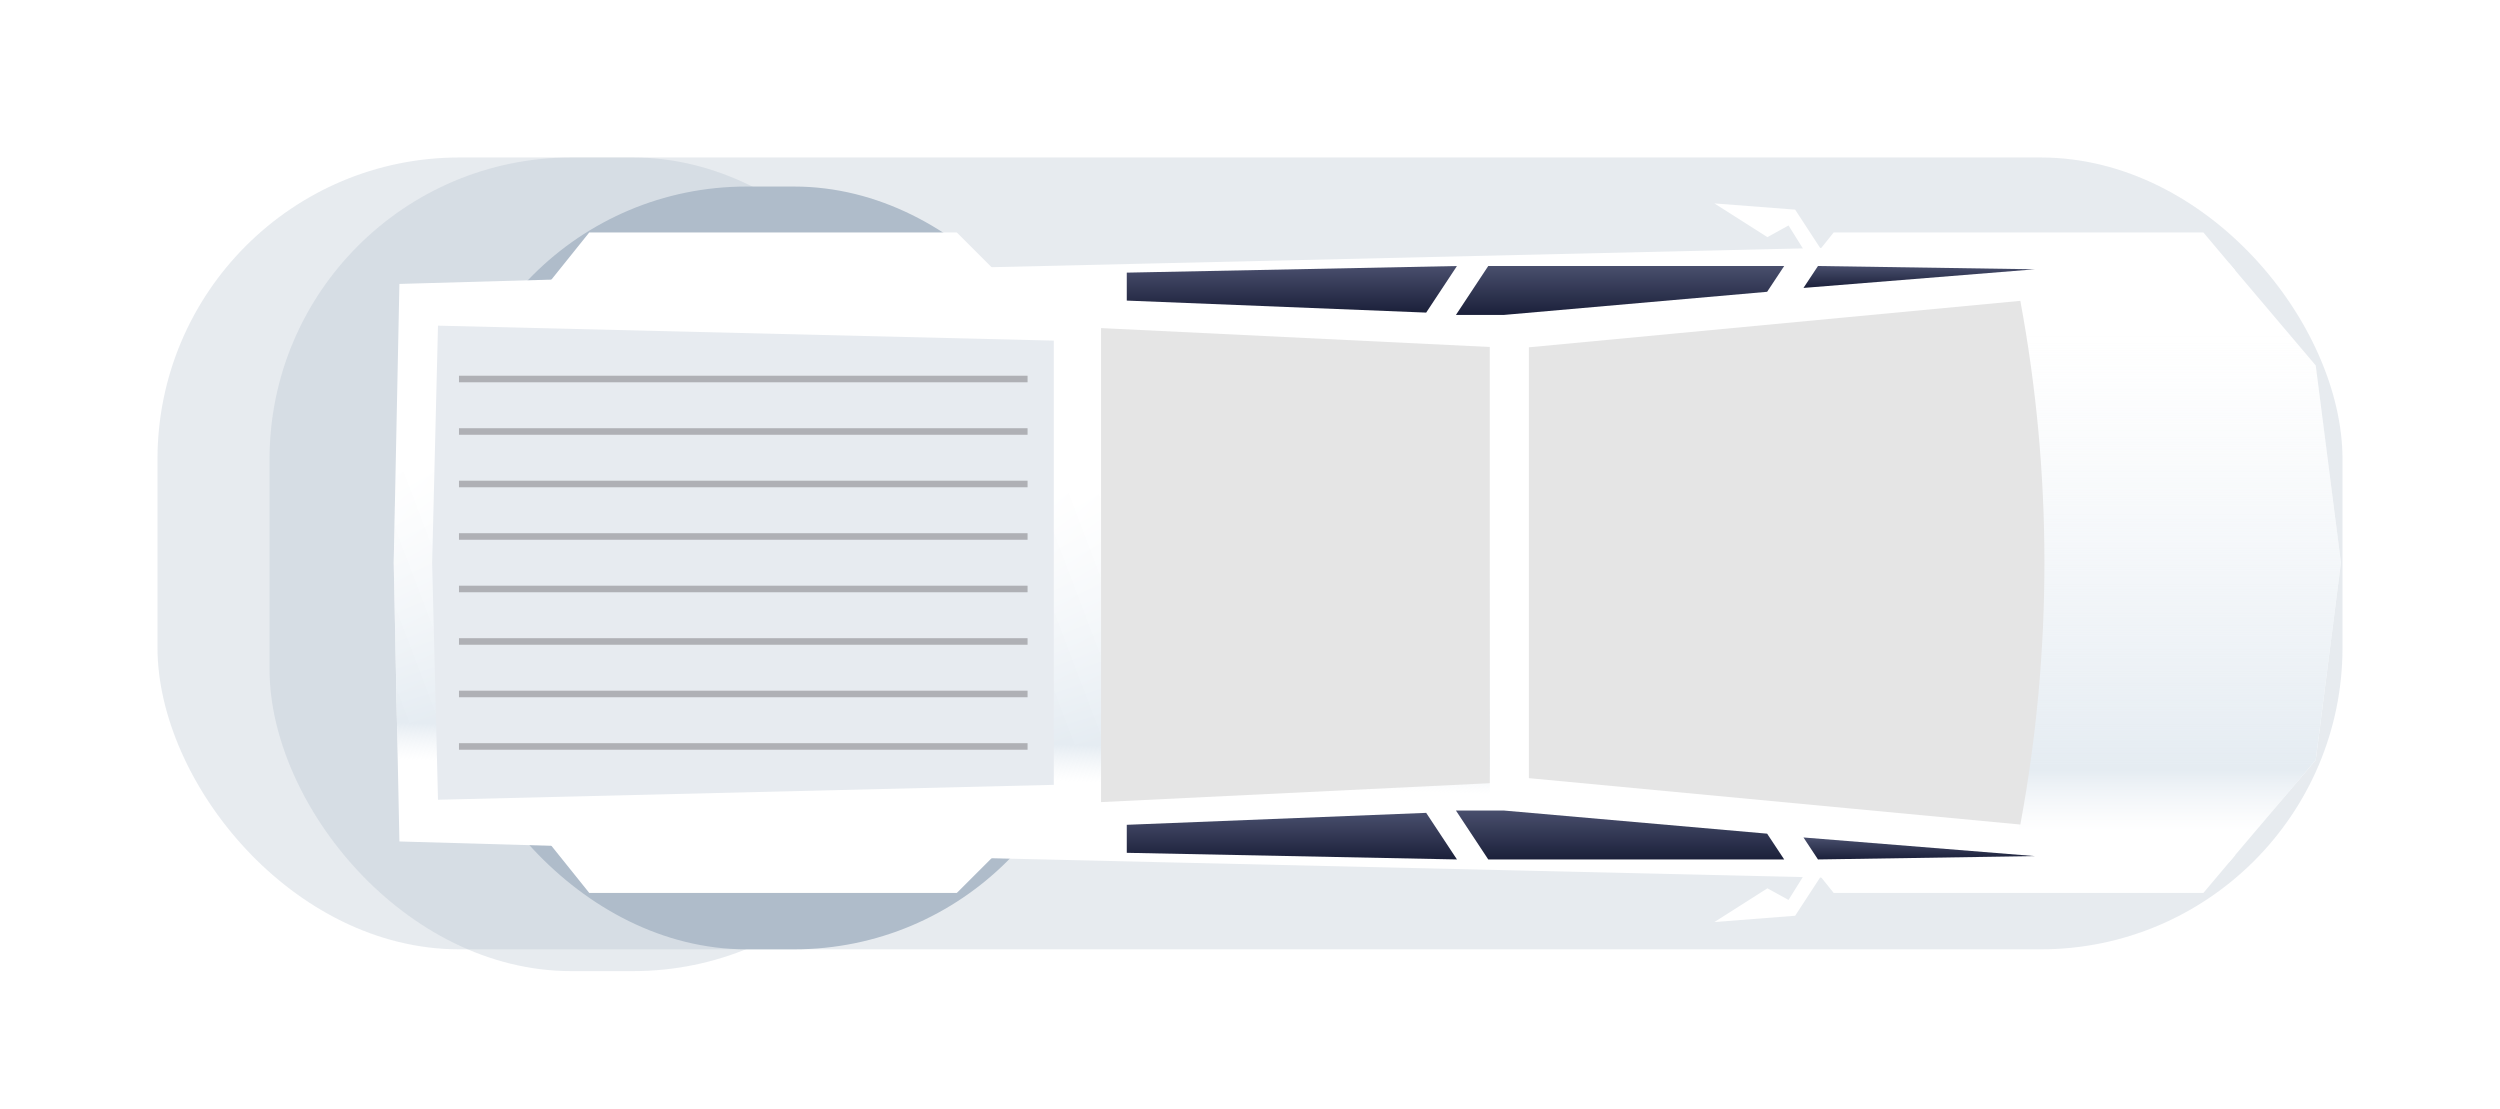 <svg width="381" height="169" viewBox="0 0 381 169" fill="none" xmlns="http://www.w3.org/2000/svg">
<g opacity="0.3" filter="url(#filter0_f_26_120)">
<rect x="24" y="24" width="333" height="120.679" rx="46" fill="#AFBCCA"/>
</g>
<g opacity="0.3" filter="url(#filter1_f_26_120)">
<rect x="41.077" y="24" width="101.394" height="124" rx="46" fill="#AFBCCA"/>
</g>
<g filter="url(#filter2_f_26_120)">
<rect x="67.76" y="28.429" width="99.26" height="116.25" rx="46" fill="#AFBCCA"/>
</g>
<path d="M273.58 139.56L261.27 140.52L269.35 135.38L272.57 137.15L275.36 132.68H278.07L273.58 139.56Z" fill="white"/>
<path d="M273.58 31.95L261.27 31L269.35 36.14L272.57 34.36L275.36 38.83H278.07L273.58 31.95Z" fill="white"/>
<path d="M273.28 128.38L279.45 136.08H335.8L340.66 130.31L273.28 128.38Z" fill="white"/>
<path d="M273.28 43.13L279.45 35.43H335.8L340.66 41.21L273.28 43.13Z" fill="white"/>
<path d="M83.62 128.38L89.8 136.08H145.82L151.6 130.31L83.62 128.38Z" fill="white"/>
<path d="M83.62 43.13L89.8 35.43H145.82L151.6 41.21L83.62 43.13Z" fill="white"/>
<path d="M352.92 55.7L339.73 40.13L278.7 37.76L148.09 40.79L60.87 43.27L60 85.76L60.87 128.24L148.09 130.73L278.7 133.76L339.73 131.39L352.92 115.82L356.76 85.76L352.92 55.7Z" fill="white"/>
<path d="M60.87 43.27L60 85.76L60.87 128.24L167.8 123.88V85.76V47.64L60.87 43.27Z" fill="url(#paint0_linear_26_120)"/>
<path d="M352.92 55.7L339.73 40.13L307.69 38.88V132.63L339.73 131.39L352.92 115.82L356.76 85.76L352.92 55.7Z" fill="url(#paint1_linear_26_120)"/>
<path d="M66.75 49.63L65.86 85.76L66.75 121.88L160.6 119.61V85.76V51.91L66.75 49.63Z" fill="#E7EBF0"/>
<path d="M274.85 127.63L277.06 130.98L310.09 130.47L274.85 127.63Z" fill="url(#paint2_linear_26_120)"/>
<path d="M226.81 130.98L221.88 123.52H229.13L269.31 127.05L271.91 130.98H226.81Z" fill="url(#paint3_linear_26_120)"/>
<path d="M217.35 123.88L222.04 130.98L171.72 129.97V125.7L217.35 123.88Z" fill="url(#paint4_linear_26_120)"/>
<path d="M274.85 43.88L277.06 40.54L310.09 41.04L274.85 43.88Z" fill="url(#paint5_linear_26_120)"/>
<path d="M226.81 40.54L221.88 48H229.13L269.31 44.47L271.91 40.54H226.81Z" fill="url(#paint6_linear_26_120)"/>
<path d="M217.35 47.64L222.04 40.54L171.72 41.55V45.81L217.35 47.64Z" fill="url(#paint7_linear_26_120)"/>
<path d="M69.95 89.76H156.6" stroke="#AFB0B5" stroke-miterlimit="10"/>
<path d="M69.95 97.76H156.6" stroke="#AFB0B5" stroke-miterlimit="10"/>
<path d="M69.95 105.76H156.6" stroke="#AFB0B5" stroke-miterlimit="10"/>
<path d="M69.95 113.76H156.6" stroke="#AFB0B5" stroke-miterlimit="10"/>
<path d="M69.95 81.76H156.6" stroke="#AFB0B5" stroke-miterlimit="10"/>
<path d="M69.95 73.76H156.6" stroke="#AFB0B5" stroke-miterlimit="10"/>
<path d="M69.95 65.76H156.6" stroke="#AFB0B5" stroke-miterlimit="10"/>
<path d="M69.95 57.76H156.6" stroke="#AFB0B5" stroke-miterlimit="10"/>
<path d="M167.8 47.64V85.76V123.88L227.04 121V85.76V50.52L167.8 47.64Z" fill="url(#paint8_linear_26_120)"/>
<path d="M167.8 50V86.12V122.24L227.04 119.36V86.12V52.88L167.8 50Z" fill="#E5E5E5"/>
<path d="M307.88 45.85L233 52.93V118.59L307.9 125.66C312.793 99.282 312.793 72.228 307.9 45.85H307.88Z" fill="#E5E5E5"/>
<defs>
<filter id="filter0_f_26_120" x="0" y="0" width="381" height="168.679" filterUnits="userSpaceOnUse" color-interpolation-filters="sRGB">
<feFlood flood-opacity="0" result="BackgroundImageFix"/>
<feBlend mode="normal" in="SourceGraphic" in2="BackgroundImageFix" result="shape"/>
<feGaussianBlur stdDeviation="12" result="effect1_foregroundBlur_26_120"/>
</filter>
<filter id="filter1_f_26_120" x="22.077" y="5" width="139.394" height="162" filterUnits="userSpaceOnUse" color-interpolation-filters="sRGB">
<feFlood flood-opacity="0" result="BackgroundImageFix"/>
<feBlend mode="normal" in="SourceGraphic" in2="BackgroundImageFix" result="shape"/>
<feGaussianBlur stdDeviation="9.5" result="effect1_foregroundBlur_26_120"/>
</filter>
<filter id="filter2_f_26_120" x="48.76" y="9.429" width="137.26" height="154.25" filterUnits="userSpaceOnUse" color-interpolation-filters="sRGB">
<feFlood flood-opacity="0" result="BackgroundImageFix"/>
<feBlend mode="normal" in="SourceGraphic" in2="BackgroundImageFix" result="shape"/>
<feGaussianBlur stdDeviation="9.5" result="effect1_foregroundBlur_26_120"/>
</filter>
<linearGradient id="paint0_linear_26_120" x1="112.98" y1="124.65" x2="114.67" y2="73.54" gradientUnits="userSpaceOnUse">
<stop offset="0.14" stop-color="#EFF3F7" stop-opacity="0"/>
<stop offset="0.25" stop-color="#E5ECF2"/>
<stop offset="1" stop-color="#EFF3F7" stop-opacity="0"/>
</linearGradient>
<linearGradient id="paint1_linear_26_120" x1="332.22" y1="139.44" x2="332.22" y2="50.89" gradientUnits="userSpaceOnUse">
<stop offset="0.14" stop-color="#EFF3F7" stop-opacity="0"/>
<stop offset="0.25" stop-color="#E5ECF2"/>
<stop offset="1" stop-color="#EFF3F7" stop-opacity="0"/>
</linearGradient>
<linearGradient id="paint2_linear_26_120" x1="292.47" y1="127.63" x2="292.47" y2="130.98" gradientUnits="userSpaceOnUse">
<stop stop-color="#494F6D"/>
<stop offset="1" stop-color="#1B203A"/>
</linearGradient>
<linearGradient id="paint3_linear_26_120" x1="246.895" y1="123.52" x2="246.895" y2="130.98" gradientUnits="userSpaceOnUse">
<stop stop-color="#494F6D"/>
<stop offset="1" stop-color="#1B203A"/>
</linearGradient>
<linearGradient id="paint4_linear_26_120" x1="196.88" y1="123.88" x2="196.88" y2="130.98" gradientUnits="userSpaceOnUse">
<stop stop-color="#494F6D"/>
<stop offset="1" stop-color="#1B203A"/>
</linearGradient>
<linearGradient id="paint5_linear_26_120" x1="292.47" y1="40.54" x2="292.47" y2="43.88" gradientUnits="userSpaceOnUse">
<stop stop-color="#494F6D"/>
<stop offset="1" stop-color="#1B203A"/>
</linearGradient>
<linearGradient id="paint6_linear_26_120" x1="246.895" y1="40.54" x2="246.895" y2="48" gradientUnits="userSpaceOnUse">
<stop stop-color="#494F6D"/>
<stop offset="1" stop-color="#1B203A"/>
</linearGradient>
<linearGradient id="paint7_linear_26_120" x1="196.88" y1="40.54" x2="196.88" y2="47.64" gradientUnits="userSpaceOnUse">
<stop stop-color="#494F6D"/>
<stop offset="1" stop-color="#1B203A"/>
</linearGradient>
<linearGradient id="paint8_linear_26_120" x1="196.03" y1="126.48" x2="197.54" y2="80.63" gradientUnits="userSpaceOnUse">
<stop offset="0.14" stop-color="#EFF3F7" stop-opacity="0"/>
<stop offset="0.25" stop-color="#E5ECF2"/>
<stop offset="1" stop-color="#EFF3F7" stop-opacity="0"/>
</linearGradient>
</defs>
</svg>
